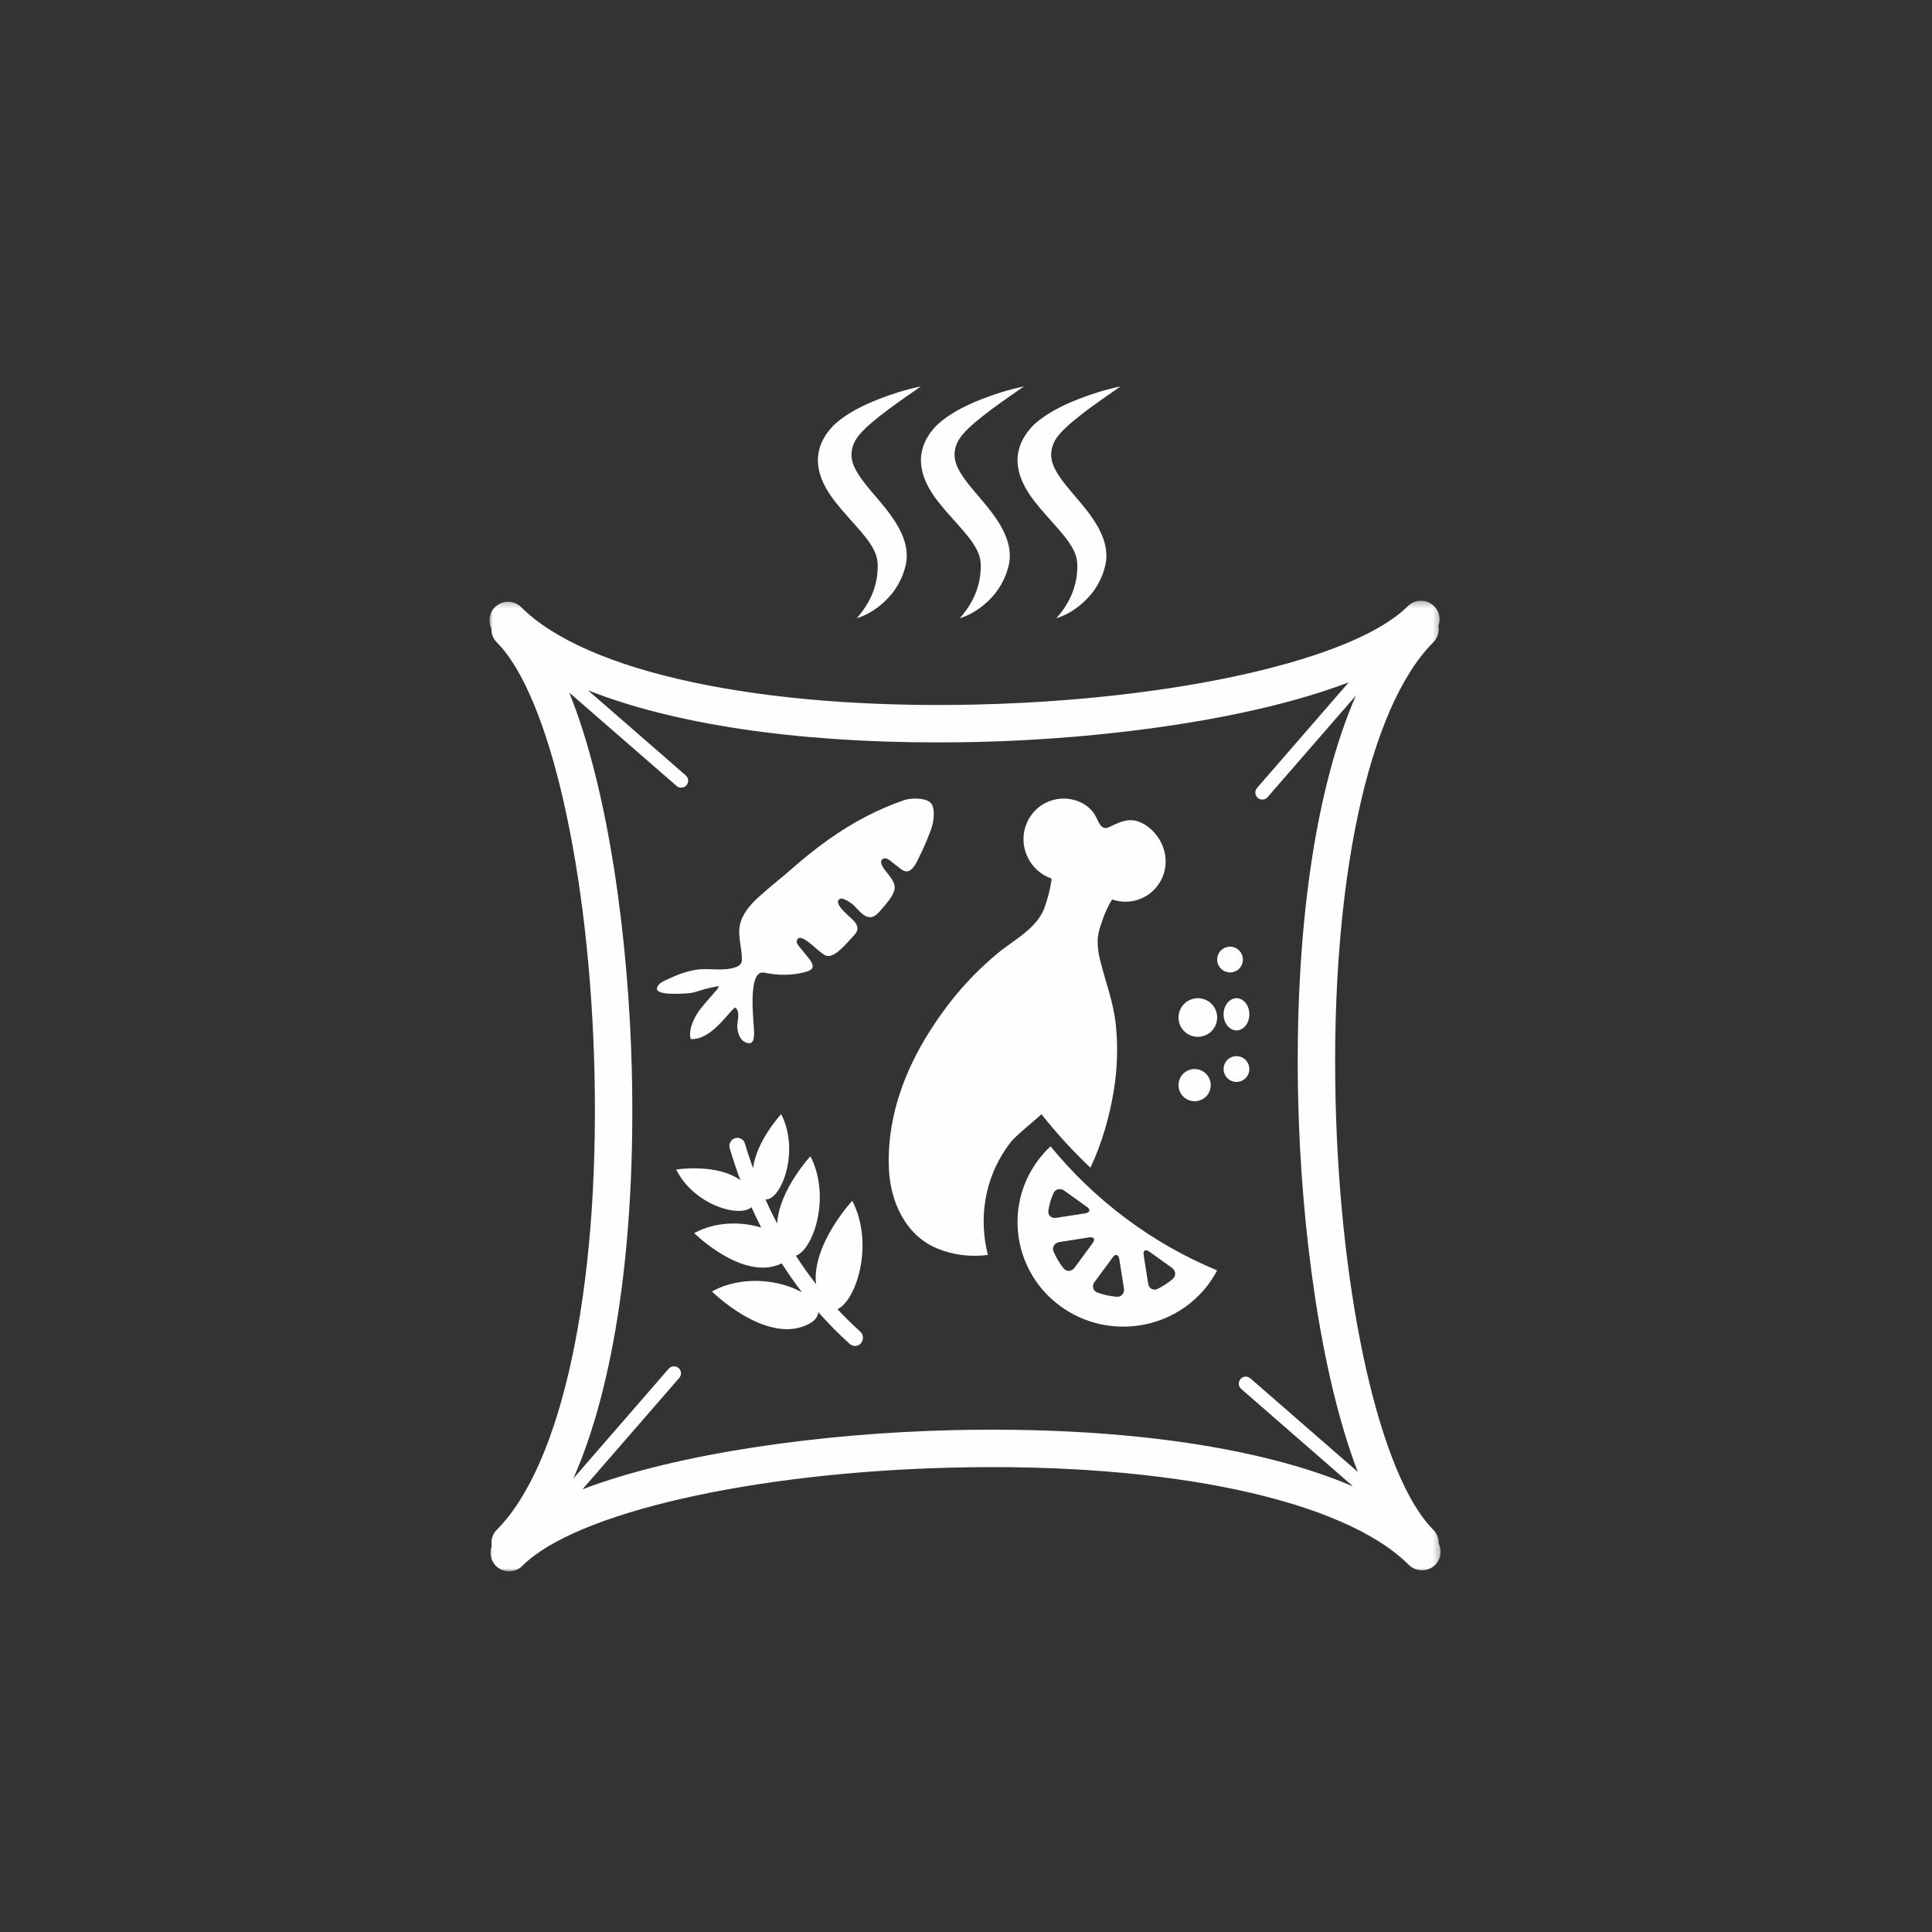 <?xml version="1.0" encoding="UTF-8"?>
<svg width="300px" height="300px" viewBox="0 0 300 300" version="1.1" xmlns="http://www.w3.org/2000/svg" xmlns:xlink="http://www.w3.org/1999/xlink">
    <rect x="0" y="0" width="300" height="300" fill="#333333" stroke="none"/>
    <!-- Generator: Sketch 48.2 (47327) - http://www.bohemiancoding.com/sketch -->
    <title>Artboard 2 Copy 10</title>
    <desc>Created with Sketch.</desc>
    <defs>
        <polygon id="path-1" points="0 0.283 147.698 0.283 147.698 151 0 151"></polygon>
    </defs>
    <g id="Page-1" stroke="none" stroke-width="1" fill="none" fill-rule="evenodd">
        <g id="Artboard-2-Copy-10">
            <g id="Page-1" transform="translate(76, 60)">
                <path d="M80.884,117.432 C81.591,116.436 84.879,113.825 85.715,113.014 C88.051,115.964 90.596,118.738 93.321,121.327 C95.073,117.594 96.241,113.552 96.919,109.518 C97.496,106.08 97.626,102.555 97.258,99.073 C96.89,95.621 95.693,92.553 94.857,89.233 C94.453,87.64 94.23,85.811 94.742,84.232 L95.095,83.156 C95.751,81.135 96.652,79.652 96.725,79.674 C100.034,80.817 103.603,79.032 104.692,75.713 C105.326,73.744 104.958,71.693 103.805,69.997 C102.983,68.794 101.627,67.673 100.171,67.408 C98.729,67.157 97.482,67.843 96.227,68.433 C94.944,69.038 94.576,67.526 94.093,66.67 C93.941,66.405 93.768,66.154 93.567,65.925 C92.954,65.187 92.132,64.664 91.216,64.347 C87.9,63.203 84.331,64.981 83.242,68.315 C82.153,71.642 83.963,75.271 87.272,76.421 C87.33,76.429 87.106,78.155 86.443,80.176 L86.284,80.685 C85.174,84.1 81.548,85.855 78.959,87.987 C76.126,90.332 73.552,92.995 71.309,95.909 C70.004,97.613 68.8,99.39 67.69,101.234 C64.02,107.356 61.706,114.253 62.03,121.548 C62.275,126.652 64.626,131.845 69.55,133.873 C72.081,134.913 74.777,135.201 77.402,134.869 C75.96,129.278 76.854,123.09 80.358,118.155 L80.884,117.432 Z" id="Fill-1" fill="#FEFEFE"></path>
                <path d="M61.577,75.316 C61.231,74.87 60.309,73.734 61.181,73.331 C61.765,73.058 62.608,73.986 63.018,74.274 C63.696,74.741 64.251,75.388 64.885,75.302 C65.137,75.273 65.404,75.129 65.699,74.82 C66.326,74.137 66.614,73.245 67.032,72.447 C67.609,71.296 68.077,70.095 68.538,68.901 C69.043,67.607 69.259,65.478 68.531,64.68 C67.803,63.889 65.548,63.831 64.265,64.284 C62.298,64.975 60.374,65.802 58.522,66.766 C54.335,68.93 50.545,71.749 47.014,74.849 C45.335,76.323 43.562,77.697 41.905,79.2 C40.579,80.394 39.311,81.789 38.907,83.558 C38.496,85.385 39.253,87.254 39.203,89.088 C39.188,89.649 38.806,89.973 38.302,90.16 C36.255,90.915 34.036,90.232 31.939,90.606 C30.483,90.865 29.071,91.397 27.745,92.022 C27.089,92.332 26.275,92.627 26.03,93.353 C25.598,94.633 29.979,94.288 30.707,94.252 C31.593,94.209 32.443,93.892 33.286,93.626 C33.431,93.576 35.636,93.036 35.607,93.166 C35.513,93.533 35.16,93.849 34.908,94.144 C34.62,94.475 34.331,94.806 34.043,95.136 C33.575,95.676 33.106,96.215 32.674,96.783 C31.809,97.941 30.836,99.876 31.254,101.343 C32.811,101.443 34.216,100.444 35.297,99.437 C35.859,98.912 36.371,98.337 36.875,97.761 C36.954,97.668 38.064,96.366 38.172,96.452 C39.058,97.136 38.395,98.696 38.496,99.602 C38.604,100.624 38.965,101.666 40.067,101.961 C41.076,102.234 41.091,100.998 41.098,100.343 C41.112,99.056 39.923,90.447 42.69,91.037 C44.83,91.49 47.201,91.505 49.327,90.85 C51.215,90.268 49.529,88.844 48.873,87.916 C48.614,87.528 47.605,86.607 47.713,86.125 C47.979,84.91 49.558,86.305 49.896,86.564 C50.61,87.125 51.265,87.815 52.036,88.283 C52.988,88.872 54.184,87.751 54.811,87.154 C55.315,86.686 55.755,86.161 56.223,85.658 C56.807,85.025 57.441,84.493 57.001,83.594 C56.699,82.961 56.05,82.53 55.575,82.033 C55.185,81.645 53.521,80.221 54.35,79.617 C54.811,79.279 55.913,80.056 56.266,80.322 C57.052,80.933 57.996,82.429 59.091,82.429 C59.97,82.429 60.619,81.48 61.138,80.89 C61.801,80.128 62.485,79.329 62.831,78.373 C63.242,77.193 62.24,76.179 61.577,75.316" id="Fill-3" fill="#FEFEFE"></path>
                <path d="M54.043,143.293 C56.924,141.963 59.819,133.252 56.343,126.454 C56.343,126.454 50.043,133.215 50.71,139.399 C49.613,137.988 48.574,136.525 47.585,134.996 C50.287,134.02 53.082,125.871 49.843,119.539 C49.843,119.539 44.99,124.762 44.668,129.986 C44.03,128.767 43.428,127.526 42.869,126.255 C45.291,126.388 48.273,118.8 45.298,113 C45.298,113 41.457,117.13 40.934,121.415 C40.489,120.167 40.052,118.889 39.679,117.581 C39.479,116.909 38.791,116.532 38.138,116.739 C37.486,116.945 37.113,117.655 37.314,118.327 C37.809,120.004 38.368,121.652 38.97,123.263 C35.322,120.61 29,121.6 29,121.6 C31.752,127.171 38.912,129.122 40.69,127.452 C41.17,128.523 41.672,129.58 42.202,130.614 C39.192,129.698 35.214,129.617 31.795,131.479 C31.795,131.479 39.335,138.956 45.234,136.244 C45.291,136.222 45.334,136.2 45.384,136.17 C46.381,137.722 47.42,139.229 48.531,140.67 C45.255,138.815 39.4,137.899 34.547,140.537 C34.547,140.537 42.811,148.716 49.262,145.746 C50.48,145.199 51.032,144.49 51.061,143.736 C52.602,145.495 54.236,147.15 55.956,148.686 C56.358,149.048 56.917,149.093 57.361,148.842 C57.483,148.768 57.605,148.679 57.698,148.561 C58.142,148.029 58.092,147.223 57.576,146.765 C56.35,145.664 55.175,144.504 54.043,143.293" id="Fill-5" fill="#FEFEFE"></path>
                <path d="M114.39,98.982 C115.052,100.1 116.3,100.329 117.189,99.51 C118.071,98.691 118.267,97.124 117.611,96.021 C116.956,94.903 115.702,94.667 114.813,95.494 C113.924,96.313 113.735,97.88 114.39,98.982" id="Fill-7" fill="#FEFEFE"></path>
                <path d="M117.19,107.608 C118.074,106.95 118.266,105.701 117.609,104.817 C116.951,103.926 115.702,103.733 114.812,104.391 C113.922,105.049 113.736,106.299 114.393,107.19 C115.051,108.074 116.293,108.267 117.19,107.608" id="Fill-9" fill="#FEFEFE"></path>
                <path d="M116.192,90.609 C117.069,89.95 117.269,88.699 116.61,87.814 C115.952,86.923 114.703,86.737 113.818,87.389 C112.921,88.041 112.735,89.298 113.393,90.183 C114.051,91.074 115.294,91.267 116.192,90.609" id="Fill-11" fill="#FEFEFE"></path>
                <path d="M108.015,106.488 C106.898,107.305 106.673,108.879 107.49,109.981 C108.299,111.097 109.873,111.33 110.99,110.513 C112.092,109.696 112.331,108.129 111.514,107.012 C110.69,105.903 109.131,105.671 108.015,106.488" id="Fill-13" fill="#FEFEFE"></path>
                <path d="M108.221,95.588 C106.884,96.572 106.606,98.451 107.582,99.781 C108.574,101.118 110.444,101.396 111.789,100.412 C113.111,99.428 113.396,97.557 112.42,96.219 C111.428,94.882 109.558,94.604 108.221,95.588" id="Fill-15" fill="#FEFEFE"></path>
                <path d="M91.112,26.468 C91.209,26.786 91.246,27.133 91.276,27.48 C91.298,27.99 91.298,28.278 91.261,28.714 C91.209,29.534 91.068,30.347 90.815,31.175 C90.331,32.823 89.416,34.448 88.025,36 C90.287,35.305 92.124,33.85 93.537,32.143 C94.214,31.286 94.742,30.34 95.151,29.342 C95.337,28.877 95.508,28.256 95.62,27.835 C95.761,27.266 95.806,26.675 95.798,26.091 C95.716,23.712 94.504,21.672 93.292,19.966 C92.035,18.251 90.659,16.773 89.52,15.355 C88.39,13.929 87.512,12.591 87.289,11.35 C87.051,10.153 87.415,8.682 88.457,7.485 C89.573,6.185 91.187,4.906 92.816,3.672 C94.474,2.438 96.215,1.234 98,0 C95.724,0.473 93.537,1.153 91.41,1.988 C89.268,2.837 87.23,3.813 85.31,5.291 C84.842,5.667 84.366,6.081 83.949,6.591 L83.652,6.968 C83.57,7.079 83.496,7.145 83.399,7.293 C83.205,7.574 83.057,7.833 82.893,8.099 C82.305,9.155 81.986,10.389 82,11.608 C82.082,14.084 83.347,16.167 84.634,17.845 C87.237,21.185 90.361,23.778 91.112,26.468" id="Fill-17" fill="#FEFEFE"></path>
                <path d="M76.117,26.468 C76.213,26.786 76.251,27.133 76.28,27.48 C76.295,27.99 76.295,28.278 76.266,28.714 C76.213,29.534 76.065,30.347 75.819,31.175 C75.328,32.823 74.413,34.448 73.029,36 C75.283,35.305 77.129,33.85 78.535,32.143 C79.212,31.286 79.741,30.34 80.15,29.342 C80.336,28.877 80.507,28.256 80.619,27.835 C80.768,27.266 80.805,26.675 80.797,26.091 C80.716,23.712 79.503,21.672 78.29,19.966 C77.039,18.251 75.663,16.773 74.524,15.355 C73.386,13.929 72.508,12.591 72.292,11.35 C72.046,10.153 72.418,8.682 73.46,7.485 C74.569,6.185 76.191,4.906 77.821,3.672 C79.48,2.438 81.214,1.234 83,0 C80.73,0.473 78.535,1.153 76.414,1.988 C74.271,2.837 72.225,3.813 70.305,5.291 C69.844,5.667 69.367,6.081 68.943,6.591 L68.653,6.968 C68.571,7.079 68.489,7.145 68.393,7.293 C68.207,7.574 68.05,7.833 67.894,8.099 C67.299,9.155 66.979,10.389 67.001,11.608 C67.076,14.084 68.348,16.167 69.628,17.845 C72.24,21.185 75.358,23.778 76.117,26.468" id="Fill-19" fill="#FEFEFE"></path>
                <path d="M60.117,26.468 C60.206,26.786 60.243,27.133 60.28,27.48 C60.295,27.99 60.295,28.278 60.266,28.714 C60.206,29.534 60.065,30.347 59.819,31.175 C59.328,32.823 58.413,34.448 57.029,36 C59.283,35.305 61.129,33.85 62.535,32.143 C63.212,31.286 63.741,30.34 64.15,29.342 C64.329,28.877 64.515,28.256 64.619,27.835 C64.76,27.266 64.805,26.675 64.797,26.091 C64.716,23.712 63.503,21.672 62.29,19.966 C61.039,18.251 59.663,16.773 58.524,15.355 C57.393,13.929 56.508,12.591 56.284,11.35 C56.046,10.153 56.418,8.682 57.453,7.485 C58.569,6.185 60.191,4.906 61.821,3.672 C63.473,2.438 65.214,1.234 67,0 C64.723,0.473 62.535,1.153 60.414,1.988 C58.271,2.837 56.217,3.813 54.305,5.291 C53.844,5.667 53.367,6.081 52.943,6.591 L52.653,6.968 C52.564,7.079 52.489,7.145 52.393,7.293 C52.199,7.574 52.043,7.833 51.894,8.099 C51.291,9.155 50.979,10.389 51.001,11.608 C51.076,14.084 52.348,16.167 53.635,17.845 C56.232,21.185 59.358,23.778 60.117,26.468" id="Fill-21" fill="#FEFEFE"></path>
                <g id="Group-25" transform="translate(0, 33)">
                    <mask id="mask-2" fill="white">
                        <use xlink:href="#path-1"></use>
                    </mask>
                    <g id="Clip-24"></g>
                    <path d="M116.732,122.672 L134.114,137.812 C119.726,131.641 97.775,128.46 71.785,129.078 C51.953,129.549 29.473,132.554 14.451,138.253 L29.473,120.963 C29.87,120.507 29.826,119.822 29.37,119.424 C28.921,119.034 28.229,119.086 27.832,119.535 L13.024,136.589 C19.402,122.193 22.72,99.94 22.116,73.519 C21.646,52.959 18.475,29.557 12.392,14.543 L29.061,29.042 C29.267,29.226 29.517,29.307 29.774,29.307 C30.076,29.307 30.377,29.189 30.591,28.939 C30.988,28.482 30.936,27.797 30.488,27.407 L15.305,14.189 C28.465,19.403 47.341,22.282 69.556,22.282 C71.646,22.282 73.772,22.252 75.912,22.208 C95.833,21.73 118.424,18.696 133.438,12.945 L119.196,29.351 C118.799,29.808 118.85,30.5 119.299,30.89 C119.505,31.074 119.762,31.155 120.013,31.155 C120.314,31.155 120.616,31.03 120.829,30.78 L134.548,14.999 C128.252,29.403 124.985,51.531 125.581,77.768 C126.045,97.79 129.061,120.507 134.835,135.551 L118.159,121.03 C117.703,120.639 117.011,120.683 116.629,121.133 C116.231,121.589 116.276,122.274 116.732,122.672 M147.4,146.663 C147.422,145.897 147.142,145.116 146.554,144.535 C138.337,136.302 132.091,108.791 131.385,77.635 C130.628,44.042 136.439,16.877 146.554,6.744 C147.253,6.045 147.517,5.087 147.356,4.189 C147.738,3.158 147.525,1.958 146.693,1.133 C145.561,-0.001 143.722,-0.001 142.596,1.133 C134.379,9.381 106.896,15.647 75.772,16.398 C42.214,17.201 15.077,11.413 4.94,1.295 C3.807,0.161 1.968,0.161 0.835,1.295 C-0.055,2.194 -0.232,3.534 0.298,4.624 C0.276,5.389 0.555,6.163 1.144,6.744 C9.368,14.977 15.606,42.488 16.312,73.651 C17.077,107.245 11.259,134.402 1.144,144.542 C0.452,145.234 0.18,146.191 0.342,147.09 C-0.04,148.121 0.18,149.321 1.004,150.153 C1.571,150.713 2.314,151 3.056,151 C3.799,151 4.542,150.713 5.109,150.146 C13.318,141.906 40.801,135.632 71.925,134.888 C105.477,134.071 132.628,139.873 142.758,149.991 C143.891,151.118 145.73,151.118 146.863,149.984 C147.76,149.085 147.929,147.745 147.4,146.663" id="Fill-23" fill="#FEFEFE" mask="url(#mask-2)"></path>
                </g>
                <path d="M92.522,128.404 L88.011,129.107 C87.27,129.225 86.67,128.707 86.79,127.974 C86.932,127.064 87.187,126.169 87.562,125.311 C87.846,124.623 88.656,124.445 89.27,124.889 L92.762,127.397 C93.376,127.826 93.279,128.278 92.522,128.404 Z M93.668,133.028 L90.851,136.861 C90.409,137.461 89.607,137.527 89.135,136.928 C88.513,136.136 87.996,135.263 87.599,134.36 C87.307,133.665 87.749,132.984 88.491,132.866 L93.121,132.14 C93.871,132.029 94.118,132.422 93.668,133.028 Z M96.778,135.248 C97.22,134.649 97.677,134.76 97.797,135.485 L98.524,140.065 C98.644,140.805 98.134,141.419 97.385,141.36 C96.373,141.271 95.377,141.057 94.41,140.709 C93.698,140.457 93.511,139.68 93.953,139.081 L96.778,135.248 Z M102.48,134.36 L105.972,136.861 C106.586,137.305 106.676,138.104 106.099,138.6 C105.372,139.214 104.593,139.717 103.769,140.132 C103.094,140.472 102.413,140.08 102.293,139.347 L101.588,134.893 C101.461,134.16 101.866,133.916 102.48,134.36 Z M87.127,118 C86.408,118.673 85.734,119.421 85.127,120.249 C79.807,127.486 81.44,137.653 88.776,142.907 C96.111,148.168 106.406,146.555 111.726,139.31 C112.198,138.652 112.625,137.971 113,137.268 C102.802,133.043 93.953,126.332 87.127,118 Z" id="Fill-26" fill="#FEFEFE"></path>
            </g>
        </g>
    </g>
</svg>